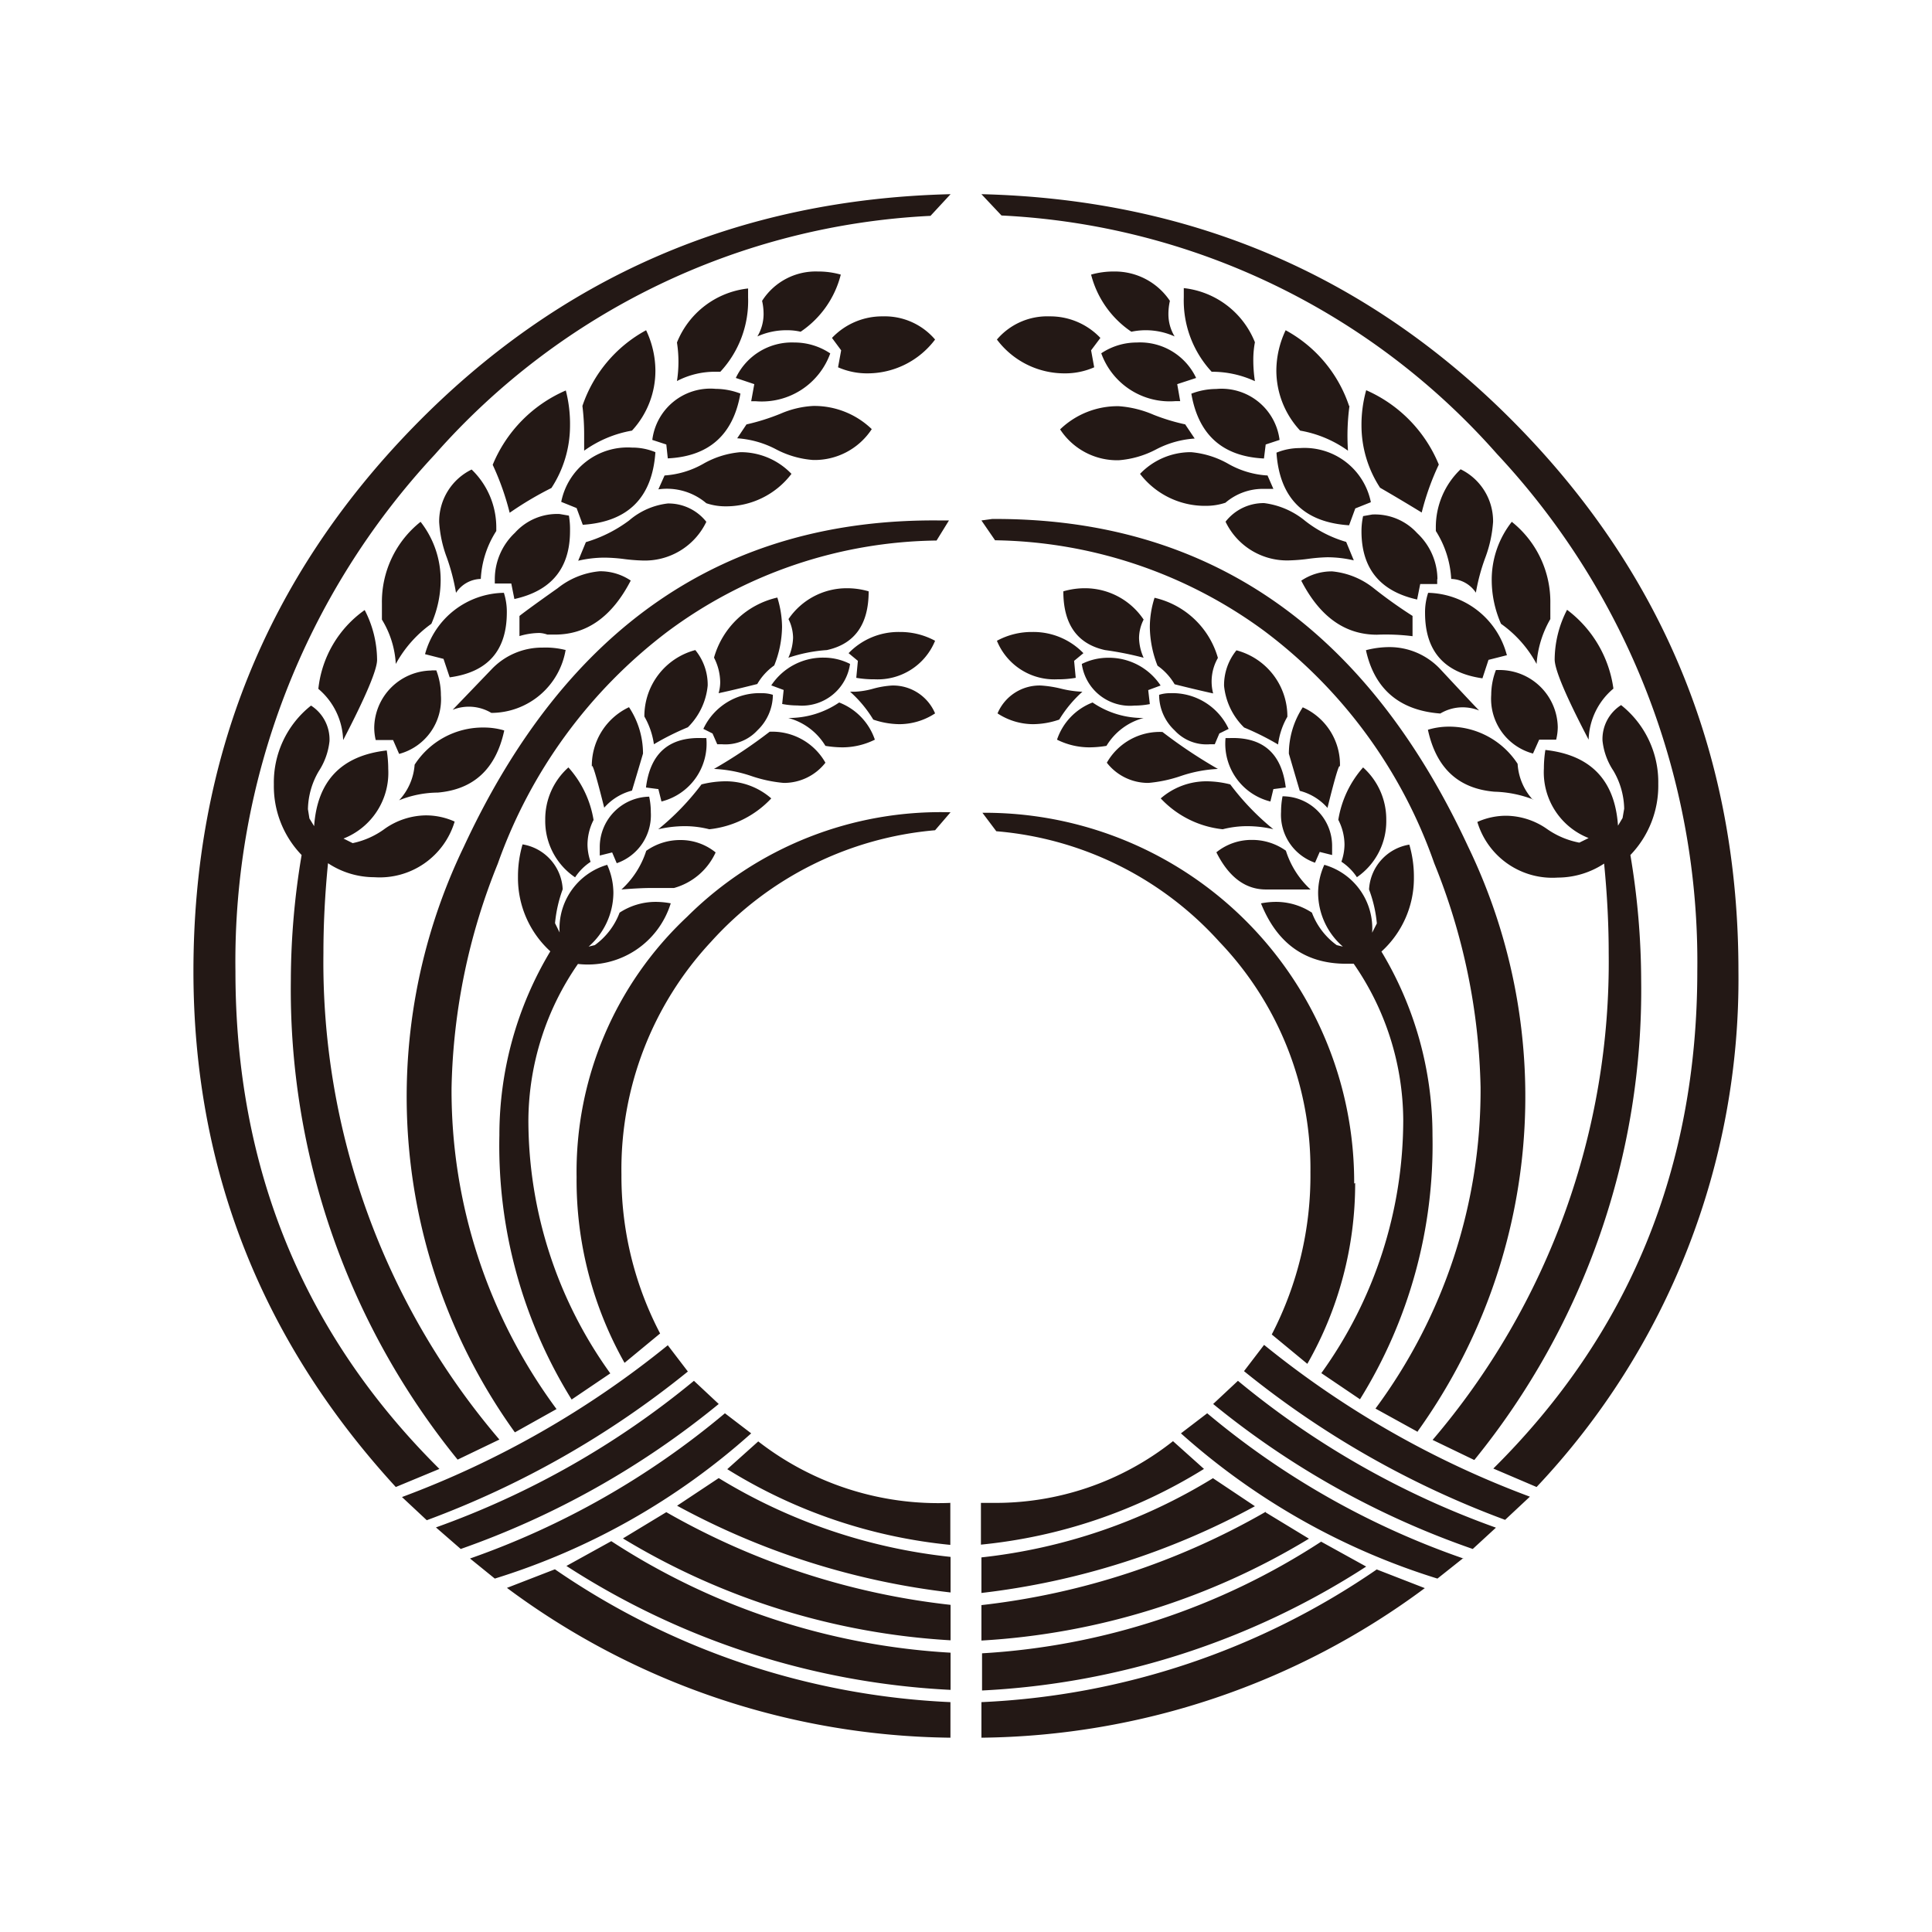 <svg id="レイヤー_1" data-name="レイヤー 1" xmlns="http://www.w3.org/2000/svg" viewBox="0 0 155.91 155.91"><defs><style>.cls-1{fill:#231815;}</style></defs><path class="cls-1" d="M116.11,37.49a20.76,20.76,0,0,0-1.38,3.87c-1.08-.66-2.2-1.33-3.36-2a9.2,9.2,0,0,1-1.5-5,10.41,10.41,0,0,1,.38-2.87A11.2,11.2,0,0,1,116.11,37.49Zm3,10.35a2.47,2.47,0,0,0-2-1.12,8,8,0,0,0-1.24-3.87V42.6a6.45,6.45,0,0,1,2-4.73,4.66,4.66,0,0,1,2.62,4.24,10.16,10.16,0,0,1-.62,2.87A15.84,15.84,0,0,0,119.1,47.84Zm6,2.12A8.39,8.39,0,0,0,124,53.58a9.48,9.48,0,0,0-2.87-3.24,8.81,8.81,0,0,1-.75-3.49A7.55,7.55,0,0,1,122,42.11a8.26,8.26,0,0,1,3.11,6.6Zm-16.21-17.2a18,18,0,0,0-.12,3.61,9.37,9.37,0,0,0-3.86-1.62A7.12,7.12,0,0,1,103,29.88a7.65,7.65,0,0,1,.75-3.23A10.88,10.88,0,0,1,108.87,32.76ZM130.2,55.57a5.58,5.58,0,0,0-2,4.12c-1.83-3.5-2.74-5.65-2.74-6.48a8.83,8.83,0,0,1,1-4A9.58,9.58,0,0,1,130.2,55.57ZM101.27,30.76A8.23,8.23,0,0,0,97.78,30a8.45,8.45,0,0,1-2.25-6v-.75a7,7,0,0,1,5.74,4.37,7.61,7.61,0,0,0-.13,1.37A11.32,11.32,0,0,0,101.27,30.76Zm14.71,16v.37h-1.37l-.25,1.25q-4.48-1-4.49-5.49a5.81,5.81,0,0,1,.13-1.24l.74-.13a4.6,4.6,0,0,1,3.62,1.5A5.14,5.14,0,0,1,116,46.72Zm-5.36-6.23-1.25.5-.5,1.36c-3.65-.24-5.61-2.2-5.86-5.86a4.92,4.92,0,0,1,1.88-.37A5.46,5.46,0,0,1,110.62,40.49Zm11,12.34-1.5.38-.49,1.49Q115,54.08,115,49.46a5,5,0,0,1,.25-1.62A6.72,6.72,0,0,1,121.59,52.83ZM94.79,27.15a5.66,5.66,0,0,0-3.49-.38,7.93,7.93,0,0,1-3.25-4.61,6.65,6.65,0,0,1,1.87-.25,5.34,5.34,0,0,1,4.49,2.37,4.75,4.75,0,0,0-.12,1.12A3.46,3.46,0,0,0,94.79,27.15Zm30.79,32.54h-1.37l-.5,1.12a4.57,4.57,0,0,1-3.37-4.74,5.62,5.62,0,0,1,.38-2h.37a4.7,4.7,0,0,1,4.62,4.61A4.36,4.36,0,0,1,125.58,59.69ZM103.26,35.5l-1.12.37L102,37q-5-.24-5.86-5.23a5.62,5.62,0,0,1,2-.38A4.72,4.72,0,0,1,103.26,35.5Zm-6.73-5L95,31l.24,1.37h-.37a5.87,5.87,0,0,1-6-3.86,5.15,5.15,0,0,1,2.86-.87A5,5,0,0,1,96.53,30.51Zm12.1,13.22.62,1.5a9.61,9.61,0,0,0-2.12-.25,13.93,13.93,0,0,0-1.5.12,14.21,14.21,0,0,1-1.49.13,5.5,5.5,0,0,1-5.24-3.12,3.89,3.89,0,0,1,3.12-1.5,6.48,6.48,0,0,1,3.3,1.43A9.76,9.76,0,0,0,108.63,43.73Zm5.36,6v1.62a17.18,17.18,0,0,0-2.87-.12c-2.58,0-4.61-1.45-6.11-4.36a4.39,4.39,0,0,1,2.49-.75,6.32,6.32,0,0,1,3.37,1.37A37.44,37.44,0,0,0,114,49.71Zm5.36,7.61a3.63,3.63,0,0,0-1.37-.25,3.51,3.51,0,0,0-1.75.5c-3.32-.25-5.32-2-6-5.11a7.47,7.47,0,0,1,1.87-.25A5.62,5.62,0,0,1,116.23,54Q119.22,57.21,119.35,57.32Zm-17.08-19,.49,1.12h-.87a4.65,4.65,0,0,0-3,1.12,4.91,4.91,0,0,1-1.5.25A6.6,6.6,0,0,1,92,38.24a5.67,5.67,0,0,1,4.12-1.75,7.36,7.36,0,0,1,3,.94A7.23,7.23,0,0,0,102.27,38.37Zm21.44,26.18a9.33,9.33,0,0,0-3.11-.62c-2.92-.25-4.7-1.91-5.37-5a5.82,5.82,0,0,1,1.62-.25,6.59,6.59,0,0,1,5.62,3A4.7,4.7,0,0,0,123.71,64.55ZM88.8,27.27l-.75,1,.25,1.37a5.82,5.82,0,0,1-2.37.49,6.81,6.81,0,0,1-5.48-2.73,5.33,5.33,0,0,1,4.24-1.87A5.58,5.58,0,0,1,88.8,27.27Zm6.86,7,.75,1.12a7.8,7.8,0,0,0-3.12.88,7.69,7.69,0,0,1-3,.87,5.49,5.49,0,0,1-4.74-2.49,6.68,6.68,0,0,1,4.74-1.87,8.56,8.56,0,0,1,2.8.69A16.17,16.17,0,0,0,95.66,34.25Zm8.23,23.57a5.88,5.88,0,0,0-.75,2.24,21.87,21.87,0,0,0-2.74-1.37,5.45,5.45,0,0,1-1.62-3.37,4.46,4.46,0,0,1,1-2.86A5.52,5.52,0,0,1,103.89,57.82Zm3.24,7.36a4.45,4.45,0,0,0-2.24-1.38c-.59-2-.88-3-.88-3a6.85,6.85,0,0,1,1.12-3.74,5.06,5.06,0,0,1,3,4.86C108.13,61.43,107.79,62.51,107.13,65.18Zm-8.85-12.1a3.82,3.82,0,0,0-.38,2.86c-1.08-.24-2.12-.49-3.11-.74a4.79,4.79,0,0,0-1.38-1.5,8.78,8.78,0,0,1-.62-3.11,7.85,7.85,0,0,1,.38-2.37A6.92,6.92,0,0,1,98.28,53.08ZM75.46,27.4A6.83,6.83,0,0,1,70,30.13a5.82,5.82,0,0,1-2.37-.49l.25-1.37-.74-1a5.58,5.58,0,0,1,4.11-1.74A5.33,5.33,0,0,1,75.46,27.4ZM110,61.93a5.62,5.62,0,0,1,1.87,4.24,5.48,5.48,0,0,1-2.37,4.62,4.38,4.38,0,0,0-1.25-1.25,4.3,4.3,0,0,0,.25-1.38,4.44,4.44,0,0,0-.5-2A8.38,8.38,0,0,1,110,61.93Zm30.29,16.46A59.67,59.67,0,0,1,124,120l-3.49-1.49q16.46-16.33,16.46-40.15a60,60,0,0,0-16.15-41.71,57,57,0,0,0-40-19.26L79.2,15.67q25.68.63,43.39,18.83T140.29,78.39ZM67.85,22.16a7.87,7.87,0,0,1-3.24,4.61,4.75,4.75,0,0,0-1.12-.12,5.67,5.67,0,0,0-2.37.5,3.56,3.56,0,0,0,.5-1.75,4.75,4.75,0,0,0-.12-1.12A5.13,5.13,0,0,1,66,21.91,6.61,6.61,0,0,1,67.85,22.16Zm35.91,41.39-1,.13-.24,1a4.8,4.8,0,0,1-3.62-5.12h.37Q103.26,59.44,103.76,63.55ZM92.29,53.08a25.89,25.89,0,0,0-3.12-.62q-3.36-.75-3.36-4.74a6.15,6.15,0,0,1,1.74-.25A5.7,5.7,0,0,1,92.29,50a3.32,3.32,0,0,0-.37,1.5A4.1,4.1,0,0,0,92.29,53.08ZM107.5,69l-1-.25-.38.87a4.09,4.09,0,0,1-2.74-4.11,6.62,6.62,0,0,1,.12-1.25,4,4,0,0,1,4,4ZM99.15,58.82l-.75.37-.37.87h-.38a3.49,3.49,0,0,1-2.86-1.12,3.92,3.92,0,0,1-1.25-2.87,2.84,2.84,0,0,1,.87-.13A5,5,0,0,1,99.15,58.82Zm19.82,59-3.36-1.62a59.37,59.37,0,0,0,14.21-39.28q0-3.48-.37-7.23a6.82,6.82,0,0,1-3.74,1.13,6.32,6.32,0,0,1-6.49-4.49,5.67,5.67,0,0,1,2.37-.5,5.85,5.85,0,0,1,3.24,1.06A6.73,6.73,0,0,0,127.45,68l.75-.37a5.7,5.7,0,0,1-3.61-5.62,9.45,9.45,0,0,1,.12-1.49q5.49.61,5.86,6.11l.37-.62.13-.75a6.26,6.26,0,0,0-.87-3.06,5.4,5.4,0,0,1-.88-2.43,3.25,3.25,0,0,1,1.5-2.87,7.93,7.93,0,0,1,3,6.36A8.06,8.06,0,0,1,131.57,69a61.55,61.55,0,0,1,.87,10.1A60.11,60.11,0,0,1,119,117.79ZM93.66,55.32l-1,.37.13,1.13a6.62,6.62,0,0,1-1.25.12,3.92,3.92,0,0,1-4.24-3.36,4.76,4.76,0,0,1,2.13-.5A5,5,0,0,1,93.66,55.32ZM67,28.52a5.87,5.87,0,0,1-6,3.86h-.38L60.87,31l-1.49-.5a5,5,0,0,1,4.73-2.86A5.18,5.18,0,0,1,67,28.52Zm35.78,38.4a9.46,9.46,0,0,0-2.11-.25,8,8,0,0,0-2,.25,8,8,0,0,1-5-2.49,5.62,5.62,0,0,1,3.74-1.38,8,8,0,0,1,1.87.25A20.58,20.58,0,0,0,102.76,66.92Zm-4.48-4.87a10.94,10.94,0,0,0-3,.57,11,11,0,0,1-2.62.56,4.22,4.22,0,0,1-3.36-1.63,4.91,4.91,0,0,1,4.49-2.48A39.72,39.72,0,0,0,98.28,62.05Zm7.48,9.73h-3.62c-1.66,0-3-1-4-3a4.5,4.5,0,0,1,2.87-1,4.67,4.67,0,0,1,2.74.87A7.19,7.19,0,0,0,105.76,71.78ZM87.43,52.71l-.75.62.13,1.37a8.43,8.43,0,0,1-1.5.12,5,5,0,0,1-4.86-3.11A5.88,5.88,0,0,1,83.31,51,5.61,5.61,0,0,1,87.43,52.71ZM60.37,23.28V24a8.4,8.4,0,0,1-2.24,6h-.5a6.59,6.59,0,0,0-3,.75,10.13,10.13,0,0,0,0-3.11A7,7,0,0,1,60.37,23.28ZM92.29,57.94a5,5,0,0,0-3,2.25,8.76,8.76,0,0,1-1.37.12,5.84,5.84,0,0,1-2.62-.62,4.87,4.87,0,0,1,2.87-3A7.16,7.16,0,0,0,92.29,57.94ZM70.35,34.63a5.51,5.51,0,0,1-4.74,2.49,7.6,7.6,0,0,1-3-.87,7.84,7.84,0,0,0-3.12-.88l.75-1.12A17.44,17.44,0,0,0,63,33.38a7.6,7.6,0,0,1,2.62-.62A6.68,6.68,0,0,1,70.35,34.63Zm17,21.19a10,10,0,0,0-1.87,2.25,6.62,6.62,0,0,1-2.12.37,5.26,5.26,0,0,1-2.86-.87,3.68,3.68,0,0,1,3.49-2.25,9.15,9.15,0,0,1,1.62.25A8.41,8.41,0,0,0,87.3,55.82Zm27.06,59.73L111,113.67a43.16,43.16,0,0,0,8.48-25.93,50.67,50.67,0,0,0-3.74-18.08A39.84,39.84,0,0,0,102,50.9a37.54,37.54,0,0,0-21.7-7.3L79.2,42l.87-.12q26.06-.13,38.4,26.43a46.36,46.36,0,0,1-4.11,47.26ZM59.75,31.76c-.58,3.33-2.54,5.07-5.86,5.23l-.12-1.12-1.13-.37a4.72,4.72,0,0,1,5.11-4.12A5.67,5.67,0,0,1,59.75,31.76Zm4.12,6.48a6.63,6.63,0,0,1-5.37,2.62A4.8,4.8,0,0,1,57,40.61a4.9,4.9,0,0,0-3.87-1.12l.5-1.12a7.3,7.3,0,0,0,3.12-.94,7.27,7.27,0,0,1,3-.94A5.67,5.67,0,0,1,63.87,38.24ZM75.46,51.71a5,5,0,0,1-4.86,3.11,8.43,8.43,0,0,1-1.5-.12l.13-1.37-.75-.62A5.59,5.59,0,0,1,72.59,51,5.89,5.89,0,0,1,75.46,51.71ZM52.14,26.65a7.65,7.65,0,0,1,.75,3.23A7.11,7.11,0,0,1,51,34.75a9.37,9.37,0,0,0-3.86,1.62V35A18.69,18.69,0,0,0,47,32.76,10.92,10.92,0,0,1,52.14,26.65Zm57.61,86.27-3.12-2.11a35,35,0,0,0,6.61-20.45,22.33,22.33,0,0,0-4-12.59h-.38q-5.1.12-7.1-4.87a6.51,6.51,0,0,1,1.24-.12,5.27,5.27,0,0,1,2.87.87,5.73,5.73,0,0,0,2,2.62l.5.12a5.76,5.76,0,0,1-2-4.36,5.55,5.55,0,0,1,.5-2.24,5.33,5.33,0,0,1,3.86,5.48l.38-.75a10.44,10.44,0,0,0-.63-2.74,3.88,3.88,0,0,1,3.25-3.62,9.14,9.14,0,0,1,.37,2.63,8,8,0,0,1-2.62,6,28.71,28.71,0,0,1,4.12,14.84A38.91,38.91,0,0,1,109.75,112.92ZM70.1,47.72q0,4-3.37,4.74a12.22,12.22,0,0,0-3.11.62A4.28,4.28,0,0,0,64,51.46a3.46,3.46,0,0,0-.37-1.5,5.68,5.68,0,0,1,4.73-2.49A6.17,6.17,0,0,1,70.1,47.72Zm5.36,9.85a5.27,5.27,0,0,1-2.87.87,6.72,6.72,0,0,1-2.12-.37,9.74,9.74,0,0,0-1.87-2.25H69a6.55,6.55,0,0,0,1.49-.25,7.34,7.34,0,0,1,1.5-.25A3.68,3.68,0,0,1,75.46,57.57Zm-6.86-4a3.92,3.92,0,0,1-4.24,3.36,6.51,6.51,0,0,1-1.24-.12l.12-1.13-1-.37a5,5,0,0,1,4.24-2.24A4.69,4.69,0,0,1,68.6,53.58ZM52.89,36.49c-.25,3.66-2.2,5.62-5.86,5.86L46.53,41l-1.24-.5A5.46,5.46,0,0,1,51,36.12,4.84,4.84,0,0,1,52.89,36.49ZM70.6,59.69a5.9,5.9,0,0,1-2.62.62,8.57,8.57,0,0,1-1.37-.12,5,5,0,0,0-3-2.25,7.21,7.21,0,0,0,4.11-1.25A4.9,4.9,0,0,1,70.6,59.69ZM57,42.11a5.5,5.5,0,0,1-5.24,3.12,14.57,14.57,0,0,1-1.5-.13A13.6,13.6,0,0,0,48.78,45a9.48,9.48,0,0,0-2.12.25l.62-1.5A11.09,11.09,0,0,0,50.77,42a5.8,5.8,0,0,1,3.12-1.37A3.89,3.89,0,0,1,57,42.11Zm5.73,6.11a8.18,8.18,0,0,1,.38,2.37,8.58,8.58,0,0,1-.63,3.11,4.76,4.76,0,0,0-1.37,1.5c-1,.25-2,.5-3.12.74a3.28,3.28,0,0,0,.13-.87,4.44,4.44,0,0,0-.5-2A6.89,6.89,0,0,1,62.74,48.22Zm46.63,47.25a29.33,29.33,0,0,1-3.86,14.59l-2.87-2.37a27.88,27.88,0,0,0,3.12-13.09A26.47,26.47,0,0,0,98.4,76a27.27,27.27,0,0,0-18-8.92l-1.12-1.49a29.81,29.81,0,0,1,30,29.92Zm-63.71-64A10.81,10.81,0,0,1,46,34.38a9.2,9.2,0,0,1-1.5,5,27.33,27.33,0,0,0-3.37,2,21.46,21.46,0,0,0-1.37-3.87A11.17,11.17,0,0,1,45.66,31.51ZM62.37,56.07a4,4,0,0,1-1.25,2.87,3.51,3.51,0,0,1-2.87,1.12h-.37l-.38-.87-.74-.37a5,5,0,0,1,4.74-2.88A2.84,2.84,0,0,1,62.37,56.07Zm4.24,5.48a4.24,4.24,0,0,1-3.37,1.63,11.11,11.11,0,0,1-2.62-.56,10.82,10.82,0,0,0-3-.57,39.72,39.72,0,0,0,4.49-3A4.92,4.92,0,0,1,66.61,61.55Zm-11.1-2.86a21.21,21.21,0,0,0-2.74,1.37A6.24,6.24,0,0,0,52,57.82a5.52,5.52,0,0,1,4.11-5.36,4.41,4.41,0,0,1,1,2.86A5.45,5.45,0,0,1,55.51,58.69ZM45.16,41.48l.75.13A6.53,6.53,0,0,1,46,42.85q0,4.5-4.49,5.49l-.25-1.25H39.93v-.37A5.14,5.14,0,0,1,41.55,43,4.58,4.58,0,0,1,45.16,41.48Zm5.74,5.37q-2.25,4.36-6.11,4.36h-.62a2.27,2.27,0,0,0-.63-.13,5.76,5.76,0,0,0-1.62.25V49.71C42,49.63,43,48.88,45,47.47A6.32,6.32,0,0,1,48.4,46.1,4.4,4.4,0,0,1,50.9,46.85Zm72.56,73.93-2,1.87a74.55,74.55,0,0,1-21.07-12l1.62-2.12A76.17,76.17,0,0,0,123.46,120.78ZM40.05,42.6v.25a7.88,7.88,0,0,0-1.25,3.87,2.45,2.45,0,0,0-2,1.12A16.75,16.75,0,0,0,36.06,45a9.82,9.82,0,0,1-.62-2.87,4.66,4.66,0,0,1,2.62-4.24A6.49,6.49,0,0,1,40.05,42.6ZM62.24,64.43a8,8,0,0,1-5,2.49,8.06,8.06,0,0,0-2-.25,9.61,9.61,0,0,0-2.12.25,20.58,20.58,0,0,0,3.49-3.62,8.1,8.1,0,0,1,1.87-.25A5.58,5.58,0,0,1,62.24,64.43Zm-5.61-4.87H57a4.81,4.81,0,0,1-3.62,5.12l-.25-1-1-.13Q52.64,59.44,56.63,59.56Zm64.09,63.72L118.85,125A68.59,68.59,0,0,1,97.9,113.3l2-1.87A69.13,69.13,0,0,0,120.72,123.28ZM51,63.8a4.45,4.45,0,0,0-2.24,1.38c-.67-2.67-1-3.75-1-3.25a5.22,5.22,0,0,1,3-4.86,6.78,6.78,0,0,1,1.13,3.74S51.6,61.81,51,63.8Zm-10.35-16a5,5,0,0,1,.25,1.62q0,4.62-4.61,5.24l-.5-1.49-1.49-.38A6.7,6.7,0,0,1,40.67,47.84Zm5,4.62a6.1,6.1,0,0,1-6,5.11,3.53,3.53,0,0,0-3.12-.25L39.68,54a5.62,5.62,0,0,1,4.11-1.74A6.61,6.61,0,0,1,45.66,52.46Zm72.44,73.31L116,127.39a55.8,55.8,0,0,1-20.7-11.72l2.12-1.62A65.45,65.45,0,0,0,118.1,125.77ZM34.81,50.34a9.69,9.69,0,0,0-2.87,3.24A7.63,7.63,0,0,0,30.82,50V48.71a8.24,8.24,0,0,1,3.12-6.6,7.6,7.6,0,0,1,1.62,4.74A8.81,8.81,0,0,1,34.81,50.34ZM57.75,68.79a5.22,5.22,0,0,1-3.36,2.87H52.52q-.87,0-2.37.12a7.17,7.17,0,0,0,2-3.12,4.72,4.72,0,0,1,2.75-.87A4.47,4.47,0,0,1,57.75,68.79ZM52.39,64.3a5.9,5.9,0,0,1,.13,1.25,4.1,4.1,0,0,1-2.75,4.11l-.37-.87-1,.25v-.75a4.07,4.07,0,0,1,4-4ZM47.9,66.17a4.43,4.43,0,0,0-.49,2,4.3,4.3,0,0,0,.25,1.38,4.38,4.38,0,0,0-1.25,1.25A5.48,5.48,0,0,1,44,66.17a5.59,5.59,0,0,1,1.87-4.24A8.37,8.37,0,0,1,47.9,66.17Zm28.81-50.5-1.62,1.75a57,57,0,0,0-40,19.26A60,60,0,0,0,19,78.39q0,23.82,16.46,40.15L31.94,120Q15.62,102.21,15.61,78.39q0-25.68,17.71-43.89T76.71,15.67ZM75.83,42h.75l-1,1.62A37.08,37.08,0,0,0,53.83,51a40.43,40.43,0,0,0-13.66,18.7,50.65,50.65,0,0,0-3.73,18.08,43.22,43.22,0,0,0,8.47,25.93l-3.36,1.88a46.4,46.4,0,0,1-4.12-47.26Q49.77,41.74,75.83,42Zm-41,12.1h.38a5.6,5.6,0,0,1,.37,2,4.56,4.56,0,0,1-3.37,4.74l-.49-1.12H30.32a4.34,4.34,0,0,1-.12-1,4.68,4.68,0,0,1,4.61-4.61Zm5.86,4.86q-1,4.62-5.36,5a8.52,8.52,0,0,0-3.12.62,4.71,4.71,0,0,0,1.25-2.87,6.56,6.56,0,0,1,5.61-3A5.76,5.76,0,0,1,40.67,58.94Zm36,6.61L75.46,67a27.51,27.51,0,0,0-18.08,9,26.92,26.92,0,0,0-7.23,18.77,27.37,27.37,0,0,0,3.12,12.84l-2.87,2.37a30,30,0,0,1-3.87-15,28.22,28.22,0,0,1,8.92-21A29,29,0,0,1,76.71,65.55Zm-49-5.86a5.62,5.62,0,0,0-2-4.12,8.94,8.94,0,0,1,3.74-6.36,8.83,8.83,0,0,1,1,4C30.45,54,29.53,56.19,27.71,59.69ZM94.66,116.3l2.5,2.24a41.86,41.86,0,0,1-18,6.11v-3.37h.87A23.06,23.06,0,0,0,94.66,116.3Zm3.24,3,3.37,2.25a60.83,60.83,0,0,1-22.07,7v-2.87A45,45,0,0,0,97.9,119.28Zm4.24,2.75,3.49,2.12a57.31,57.31,0,0,1-26.43,8.22v-2.86A59.34,59.34,0,0,0,102.14,122Zm4.49,2.37,3.62,2a62.75,62.75,0,0,1-31,10v-3A56,56,0,0,0,106.63,124.4Zm4.49,2.24,3.86,1.5A61,61,0,0,1,79.2,140.23v-2.87A61,61,0,0,0,111.12,126.64Zm-57-53.74a7,7,0,0,1-7.48,4.87,22.33,22.33,0,0,0-4,12.59,35,35,0,0,0,6.61,20.45l-3.12,2.11A38.82,38.82,0,0,1,40.3,91.61a28.8,28.8,0,0,1,4.11-14.84,8,8,0,0,1-2.61-6,9.14,9.14,0,0,1,.37-2.63,3.87,3.87,0,0,1,3.24,3.62,10.83,10.83,0,0,0-.62,2.74l.37.75A5.34,5.34,0,0,1,49,69.79a5.55,5.55,0,0,1,.5,2.24,5.8,5.8,0,0,1-2,4.36l.5-.12a5.71,5.71,0,0,0,2-2.62,5.32,5.32,0,0,1,2.87-.87A6.62,6.62,0,0,1,54.14,72.9Zm22.57,48.38v3.37a41.82,41.82,0,0,1-18-6.11l2.5-2.24A23.66,23.66,0,0,0,76.71,121.28ZM40.3,116.17l-3.37,1.62A60.16,60.16,0,0,1,23.47,79.14,61.55,61.55,0,0,1,24.34,69,8,8,0,0,1,22.1,63.3a7.9,7.9,0,0,1,3-6.36,3.25,3.25,0,0,1,1.49,2.87,5.49,5.49,0,0,1-.87,2.43,6.26,6.26,0,0,0-.87,3.06l.12.75.38.62q.38-5.49,5.86-6.11a9.45,9.45,0,0,1,.12,1.49,5.7,5.7,0,0,1-3.61,5.62l.74.37a6.67,6.67,0,0,0,2.62-1.18,5.88,5.88,0,0,1,3.25-1.06,5.62,5.62,0,0,1,2.36.5,6.31,6.31,0,0,1-6.48,4.49,6.78,6.78,0,0,1-3.74-1.13q-.37,3.75-.37,7.23A59.32,59.32,0,0,0,40.3,116.17Zm36.41,9.47v2.87a60.77,60.77,0,0,1-22.07-7L58,119.28A45,45,0,0,0,76.71,125.64Zm0,3.87v2.86a57.38,57.38,0,0,1-26.44-8.22l3.5-2.12A59.29,59.29,0,0,0,76.71,129.51Zm0,3.86v3a62.68,62.68,0,0,1-31-10l3.62-2A55.91,55.91,0,0,0,76.71,133.37ZM58.5,114.05l2.12,1.62a55.68,55.68,0,0,1-20.69,11.72l-2-1.62A65.83,65.83,0,0,0,58.5,114.05Zm-4.61-5.49,1.62,2.12a74.55,74.55,0,0,1-21.07,12l-2-1.87A76.08,76.08,0,0,0,53.89,108.56ZM56,111.43l2,1.87A68.77,68.77,0,0,1,37.18,125l-2-1.74A69.37,69.37,0,0,0,56,111.43Zm20.7,25.93v2.87a61,61,0,0,1-35.79-12.09l3.87-1.5A61,61,0,0,0,76.71,137.36Z"/></svg>